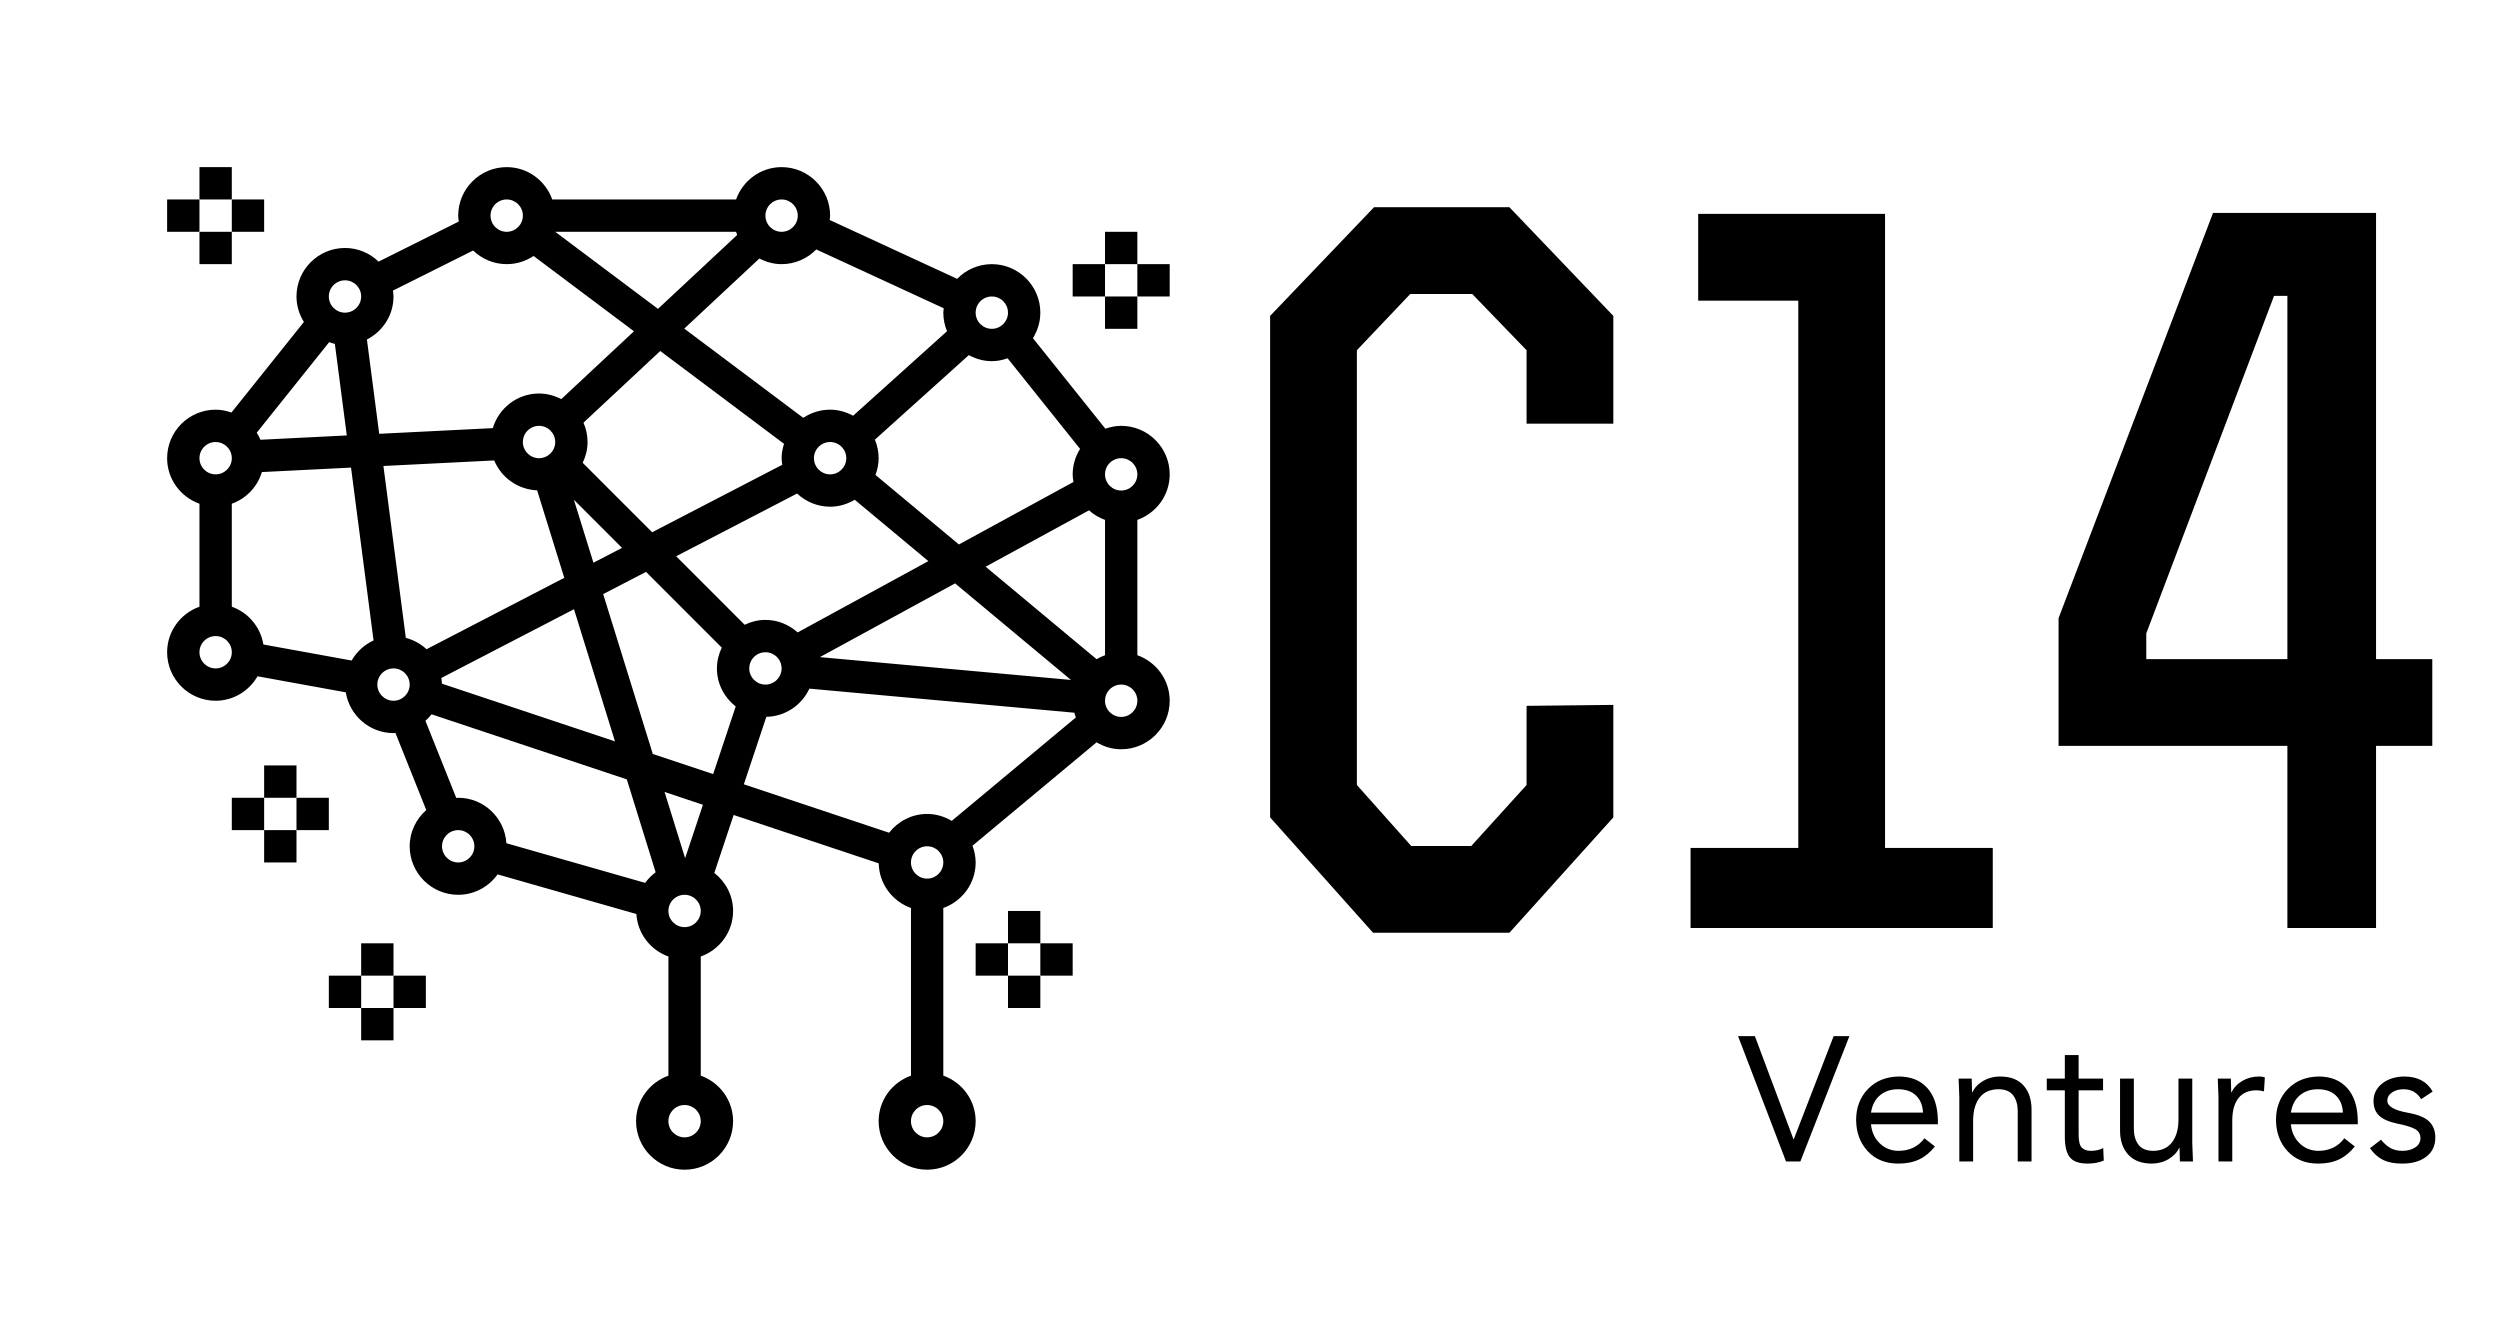 
		<svg xmlns="http://www.w3.org/2000/svg" xmlns:xlink="http://www.w3.org/1999/xlink" version="1.1" width="3169.492" height="1694.936">
			
			<g transform="scale(8.475) translate(10, 10)">
				<defs id="SvgjsDefs1560"><linearGradient id="SvgjsLinearGradient1565"><stop id="SvgjsStop1566" stop-color="#b88746" offset="0"/><stop id="SvgjsStop1567" stop-color="#fdf5a6" offset="1"/></linearGradient><linearGradient id="SvgjsLinearGradient1568"><stop id="SvgjsStop1569" stop-color="#b88746" offset="0"/><stop id="SvgjsStop1570" stop-color="#fdf5a6" offset="1"/></linearGradient><linearGradient id="SvgjsLinearGradient1571"><stop id="SvgjsStop1572" stop-color="#b88746" offset="0"/><stop id="SvgjsStop1573" stop-color="#fdf5a6" offset="1"/></linearGradient></defs><g id="SvgjsG1561" featureKey="root" fill="#000" transform="matrix(1,0,0,1,0,0)"/><g id="SvgjsG1562" featureKey="symbol1" fill="#000" transform="matrix(2.419,0,0,2.419,12.581,12.581)"><g><path d="M63,20c0-1.654-1.346-3-3-3c-0.344,0-0.67,0.07-0.978,0.177l-4.481-5.601C54.827,11.117,55,10.58,55,10   c0-1.654-1.346-3-3-3c-0.841,0-1.599,0.35-2.144,0.908L41.973,4.27C41.981,4.18,42,4.093,42,4c0-1.654-1.346-3-3-3   c-1.302,0-2.402,0.839-2.816,2H24.816C24.402,1.839,23.302,1,22,1c-1.654,0-3,1.346-3,3c0,0.124,0.022,0.243,0.037,0.364   l-4.96,2.48C13.537,6.324,12.807,6,12,6c-1.654,0-3,1.346-3,3c0,0.58,0.173,1.117,0.459,1.576l-4.481,5.601   C4.67,16.07,4.344,16,4,16c-1.654,0-3,1.346-3,3c0,1.302,0.839,2.402,2,2.816v6.369C1.839,28.598,1,29.698,1,31   c0,1.654,1.346,3,3,3c1.111,0,2.071-0.614,2.59-1.513l5.459,0.992C12.28,34.905,13.51,36,15,36c0.04,0,0.078-0.01,0.118-0.012   l1.908,4.771C16.402,41.309,16,42.105,16,43c0,1.654,1.346,3,3,3c1.006,0,1.893-0.502,2.437-1.263l8.582,2.452   c0.077,1.218,0.877,2.233,1.981,2.627v7.369c-1.161,0.414-2,1.514-2,2.816c0,1.654,1.346,3,3,3s3-1.346,3-3   c0-1.302-0.839-2.402-2-2.816v-7.369c1.161-0.414,2-1.514,2-2.816c0-0.958-0.46-1.803-1.161-2.353l1.194-3.583l8.973,2.991   c0.024,1.277,0.85,2.352,1.994,2.76v10.369c-1.161,0.414-2,1.514-2,2.816c0,1.654,1.346,3,3,3s3-1.346,3-3   c0-1.302-0.839-2.402-2-2.816V46.816c1.161-0.414,2-1.514,2-2.816c0-0.365-0.075-0.711-0.195-1.035l7.673-6.394   C58.925,36.837,59.442,37,60,37c1.654,0,3-1.346,3-3c0-1.302-0.839-2.402-2-2.816v-8.369C62.161,22.402,63,21.302,63,20z    M17.994,32.944c-0.002-0.12-0.02-0.236-0.036-0.352l8.203-4.253l2.536,8.173L17.994,32.944z M15.762,30.11l-1.386-10.628   l6.852-0.343c0.435,1.054,1.455,1.8,2.653,1.848l1.679,5.41l-8.518,4.417C16.685,30.481,16.248,30.239,15.762,30.11z M6.772,17.86   c-0.063-0.153-0.144-0.296-0.231-0.436l4.481-5.601c0.116,0.04,0.23,0.083,0.351,0.109l0.738,5.661L6.772,17.86z M13.356,11.661   C14.327,11.164,15,10.164,15,9c0-0.124-0.022-0.243-0.037-0.363l4.96-2.48C20.463,6.676,21.193,7,22,7   c0.614,0,1.185-0.187,1.661-0.505l6.209,4.657l-4.496,4.196C24.961,15.133,24.498,15,24,15c-1.354,0-2.488,0.907-2.86,2.141   l-7.024,0.351L13.356,11.661z M36.252,5.196l-4.897,4.57L25,5h11.184C36.208,5.065,36.225,5.133,36.252,5.196z M39.041,19.408   l-8.047,4.172L26.7,19.285C26.887,18.894,27,18.462,27,18c0-0.426-0.092-0.83-0.252-1.197l4.748-4.432l7.654,5.74   C39.061,18.395,39,18.689,39,19C39,19.14,39.023,19.273,39.041,19.408z M25,18c0,0.552-0.449,1-1,1s-1-0.448-1-1s0.449-1,1-1   S25,17.448,25,18z M29.132,24.546l-1.769,0.917l-1.209-3.894L29.132,24.546z M27.966,27.404l2.65-1.374l4.685,4.685   C35.113,31.106,35,31.538,35,32c0,0.958,0.46,1.804,1.162,2.353l-1.394,4.182l-3.734-1.245L27.966,27.404z M38,33   c-0.551,0-1-0.448-1-1s0.449-1,1-1s1,0.448,1,1S38.551,33,38,33z M38,29c-0.462,0-0.894,0.113-1.285,0.301l-4.237-4.237l7.48-3.879   C40.495,21.687,41.209,22,42,22c0.558,0,1.074-0.163,1.522-0.429l4.553,3.794l-8.083,4.409C39.461,29.298,38.768,29,38,29z    M50.578,12.625C51.003,12.857,51.483,13,52,13c0.344,0,0.669-0.07,0.977-0.177l4.481,5.602C57.173,18.884,57,19.42,57,20   c0,0.161,0.023,0.316,0.048,0.471l-7.084,3.864l-5.159-4.299C44.925,19.711,45,19.365,45,19c0-0.406-0.083-0.794-0.23-1.147   L50.578,12.625z M43,19c0,0.552-0.449,1-1,1s-1-0.448-1-1s0.449-1,1-1S43,18.448,43,19z M49.728,26.742l7.165,5.971l-15.525-1.411   L49.728,26.742z M58.478,31.429l-6.861-5.718l6.391-3.486c0.287,0.258,0.622,0.458,0.993,0.59v8.369   C58.817,31.25,58.643,31.331,58.478,31.429z M61,20c0,0.552-0.449,1-1,1s-1-0.448-1-1s0.449-1,1-1S61,19.448,61,20z M52,9   c0.551,0,1,0.448,1,1s-0.449,1-1,1s-1-0.448-1-1S51.449,9,52,9z M49.027,9.729C49.019,9.82,49,9.907,49,10   c0,0.407,0.083,0.794,0.23,1.148l-5.808,5.227C42.997,16.143,42.517,16,42,16c-0.614,0-1.185,0.187-1.661,0.505l-7.358-5.519   l4.645-4.335C38.039,6.866,38.502,7,39,7c0.841,0,1.599-0.35,2.145-0.909L49.027,9.729z M39,3c0.551,0,1,0.448,1,1s-0.449,1-1,1   s-1-0.448-1-1S38.449,3,39,3z M22,3c0.551,0,1,0.448,1,1s-0.449,1-1,1s-1-0.448-1-1S21.449,3,22,3z M12,8c0.551,0,1,0.448,1,1   s-0.449,1-1,1s-1-0.448-1-1S11.449,8,12,8z M4,18c0.551,0,1,0.448,1,1s-0.449,1-1,1s-1-0.448-1-1S3.449,18,4,18z M4,32   c-0.551,0-1-0.448-1-1s0.449-1,1-1s1,0.448,1,1S4.551,32,4,32z M5,28.184v-6.369c0.893-0.319,1.585-1.044,1.86-1.957l5.512-0.276   l1.394,10.69c-0.574,0.261-1.043,0.698-1.356,1.241l-5.458-0.992C6.775,29.432,6.015,28.546,5,28.184z M14,33c0-0.552,0.449-1,1-1   s1,0.448,1,1s-0.449,1-1,1S14,33.552,14,33z M16.974,35.241c0.139-0.123,0.265-0.257,0.38-0.403l12.074,4.025l1.783,5.744   c-0.247,0.186-0.467,0.405-0.647,0.656l-8.582-2.452C21.881,41.246,20.59,40,19,40c-0.04,0-0.078,0.01-0.118,0.012L16.974,35.241z    M19,44c-0.551,0-1-0.448-1-1s0.449-1,1-1s1,0.448,1,1S19.551,44,19,44z M33,61c-0.551,0-1-0.448-1-1s0.449-1,1-1s1,0.448,1,1   S33.551,61,33,61z M33,48c-0.551,0-1-0.448-1-1s0.449-1,1-1s1,0.448,1,1S33.551,48,33,48z M33.034,43.736l-1.271-4.094l2.372,0.791   L33.034,43.736z M38.056,34.994c1.182-0.022,2.193-0.73,2.661-1.743l16.386,1.489c0.026,0.1,0.056,0.198,0.092,0.294l-7.673,6.394   C49.074,41.163,48.558,41,48,41c-0.958,0-1.804,0.46-2.353,1.162l-8.982-2.994L38.056,34.994z M48,61c-0.551,0-1-0.448-1-1   s0.449-1,1-1s1,0.448,1,1S48.551,61,48,61z M48,45c-0.551,0-1-0.448-1-1s0.449-1,1-1s1,0.448,1,1S48.551,45,48,45z M60,35   c-0.551,0-1-0.448-1-1s0.449-1,1-1s1,0.448,1,1S60.551,35,60,35z"/><rect x="3" y="1" width="2" height="2"/><rect x="3" y="5" width="2" height="2"/><rect x="5" y="3" width="2" height="2"/><rect x="1" y="3" width="2" height="2"/><rect x="53" y="47" width="2" height="2"/><rect x="53" y="51" width="2" height="2"/><rect x="55" y="49" width="2" height="2"/><rect x="51" y="49" width="2" height="2"/><rect x="59" y="5" width="2" height="2"/><rect x="59" y="9" width="2" height="2"/><rect x="61" y="7" width="2" height="2"/><rect x="57" y="7" width="2" height="2"/><rect x="13" y="49" width="2" height="2"/><rect x="13" y="53" width="2" height="2"/><rect x="15" y="51" width="2" height="2"/><rect x="11" y="51" width="2" height="2"/><rect x="7" y="38" width="2" height="2"/><rect x="7" y="42" width="2" height="2"/><rect x="9" y="40" width="2" height="2"/><rect x="5" y="40" width="2" height="2"/></g></g><g id="SvgjsG1563" featureKey="text1" fill="#000" transform="matrix(7.131,0,0,7.131,170.016,-13.8)"><path d="M6.78 9.42 l0 -1.54 l-1.14 -1.18 l-1.3 0 l-1.12 1.18 l0 9.12 l1.14 1.28 l1.26 0 l1.16 -1.28 l0 -1.66 l1.82 -0.02 l0 2.36 l-2.18 2.42 l-2.86 0 l-2.16 -2.42 l0 -10.52 l2.18 -2.28 l2.84 0 l2.18 2.28 l0 2.26 l-1.82 0 z M10.38 5.02 l3.92 0 l0 13.3 l2.26 0 l0 1.68 l-6.34 0 l0 -1.68 l2.26 0 l0 -11.48 l-2.1 0 l0 -1.82 z M22.74 20 l0 -3.82 l-4.8 0 l0 -2.68 l3.24 -8.5 l3.42 0 l0 9.36 l1.18 0 l0 1.82 l-1.18 0 l0 3.82 l-1.86 0 z M22.74 14.36 l0 -7.62 l-0.28 0 l-2.68 7.08 l0 0.54 l2.96 0 z"/></g><g id="SvgjsG1564" featureKey="text3" fill="#000" transform="matrix(1.324,0,0,1.324,250.238,131.971)"><path d="M1.72 9.84 l4.36 11.64 l0.04 0 l4.5 -11.64 l1.78 0 l-5.54 14.16 l-1.62 0 l-5.42 -14.16 l1.9 0 z M17.96 14.4 q2.08 0 3.25 1.31 t1.19 3.71 l0 0.38 l-7.56 0 q0.12 1.3 0.98 2.14 t2.1 0.86 q1.9 0 2.96 -1.42 l1.18 0.92 q-0.74 0.96 -1.74 1.45 t-2.4 0.49 q-2.14 0 -3.44 -1.39 t-1.32 -3.53 q0 -2.12 1.33 -3.5 t3.47 -1.42 z M20.72 18.48 q-0.06 -1.22 -0.79 -1.93 t-2.05 -0.71 q-1.2 0 -2.02 0.68 t-1.02 1.96 l5.88 0 z M29.42 14.4 q1.76 0 2.66 1.02 t0.9 2.72 l0 5.86 l-1.56 0 l0 -5.68 q0 -1.08 -0.5 -1.77 t-1.64 -0.71 q-1.44 0 -2.17 0.95 t-0.73 2.63 l0 4.58 l-1.56 0 l0 -7.28 q0 -0.1 -0.08 -2.08 l1.48 0 q0.04 1.4 0.04 1.54 l0.04 0 q0.38 -0.8 1.23 -1.29 t1.89 -0.49 z M38.3 11.98 l0 2.66 l2.76 0 l0 1.32 l-2.76 0 l0 5 q0 1.12 0.36 1.48 t1.04 0.36 q0.78 0 1.38 -0.32 l0.06 1.42 q-0.8 0.34 -1.82 0.34 q-1.44 0 -2.01 -0.71 t-0.57 -2.33 l0 -5.24 l-2.04 0 l0 -1.32 l2.04 0 l0 -2.66 l1.56 0 z M44.54 14.64 l0 5.68 q0 1.08 0.51 1.77 t1.63 0.71 q1.44 0 2.17 -0.96 t0.73 -2.56 l0 -4.64 l1.56 0 l0 7.28 q0.02 0.56 0.08 2.08 l-1.48 0 q-0.02 -0.96 -0.04 -1.54 l-0.04 0 q-0.36 0.78 -1.21 1.28 t-1.93 0.5 q-1.72 -0.02 -2.63 -1.03 t-0.91 -2.71 l0 -5.86 l1.56 0 z M58.7 14.4 q0.36 0 0.64 0.1 l-0.1 1.58 q-0.44 -0.12 -0.84 -0.12 q-1.36 0 -2.05 0.89 t-0.69 2.51 l0 4.64 l-1.56 0 l0 -7.28 q0 -0.28 -0.08 -2.08 l1.48 0 q0.04 1.4 0.04 1.54 l0.04 0 q0.38 -0.8 1.23 -1.29 t1.89 -0.49 z M65.4 14.4 q2.08 0 3.25 1.31 t1.19 3.71 l0 0.38 l-7.56 0 q0.12 1.3 0.98 2.14 t2.1 0.86 q1.9 0 2.96 -1.42 l1.18 0.92 q-0.74 0.96 -1.74 1.45 t-2.4 0.49 q-2.14 0 -3.44 -1.39 t-1.32 -3.53 q0 -2.12 1.33 -3.5 t3.47 -1.42 z M68.16 18.48 q-0.06 -1.22 -0.79 -1.93 t-2.05 -0.71 q-1.2 0 -2.02 0.68 t-1.02 1.96 l5.88 0 z M75.12 14.4 q2.24 0.02 3.18 1.7 l-1.3 0.86 q-0.68 -1.12 -1.98 -1.12 q-0.78 0 -1.31 0.36 t-0.53 0.94 q0 0.94 2.34 1.36 q1.68 0.3 2.38 0.98 t0.7 1.82 q0 1.38 -1.02 2.16 t-2.72 0.78 q-1.32 0 -2.17 -0.42 t-1.47 -1.32 l1.24 -0.96 q0.58 0.7 1.14 0.98 t1.26 0.28 q0.9 0 1.48 -0.39 t0.58 -1.05 q0 -0.68 -0.61 -1.02 t-2.03 -0.62 q-1.4 -0.3 -2.03 -0.9 t-0.63 -1.66 q0 -1.18 0.97 -1.96 t2.53 -0.8 z"/></g>
			</g>
		</svg>
	